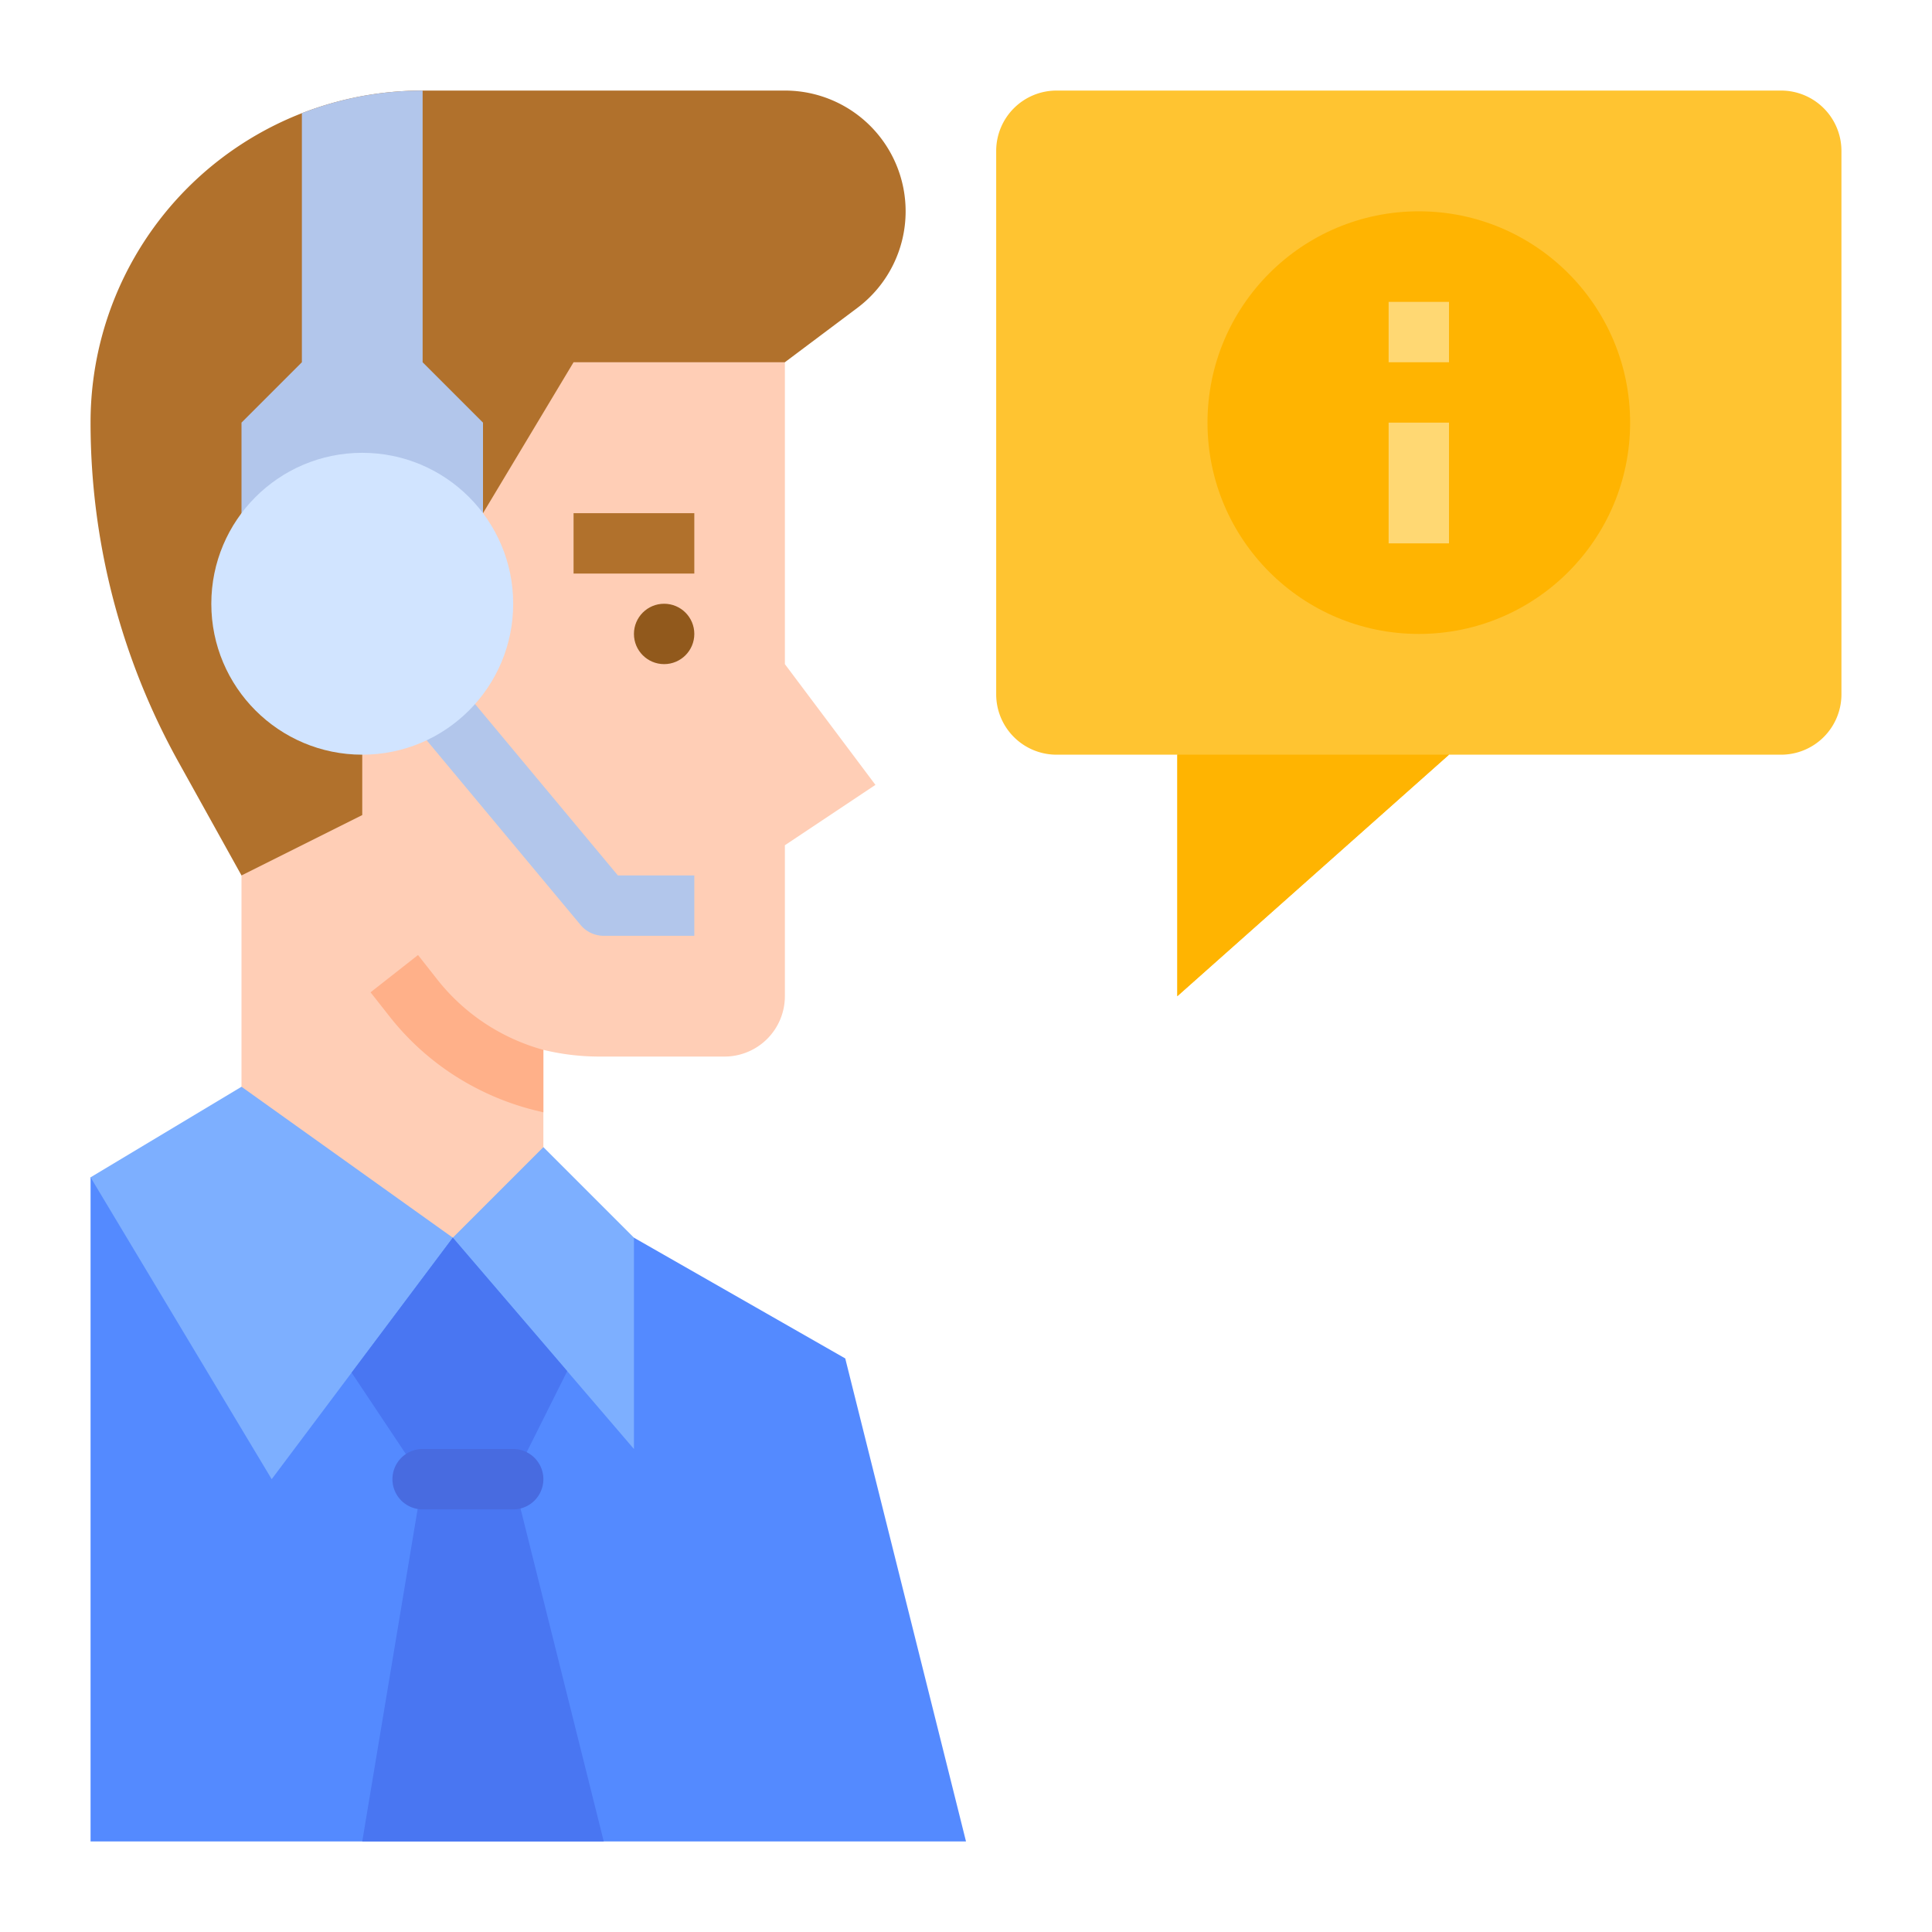 <svg xmlns="http://www.w3.org/2000/svg" id="flat" height="512" viewBox="0 0 512 512" width="512"><path d="m144 344v-65.776a62.831 62.831 0 0 0 14.833 1.776h33.167a16 16 0 0 0 16-16v-40l24-16-24-32v-88h-144v256z" fill="#ffceb6"></path><path d="m168 328 56 32 32 128h-232v-176l96 16z" fill="#548aff"></path><path d="m240 56a31.992 31.992 0 0 1 -12.8 25.6l-19.2 14.4h-56l-24 40-4.8 8-27.2 45.33v26.67l-32 16-16.69-30.04a185.221 185.221 0 0 1 -23.31-89.96 87.923 87.923 0 0 1 88-88h96a31.991 31.991 0 0 1 32 32z" fill="#b1712c"></path><path d="m384 200-72 64v-64h-32a16 16 0 0 1 -16-16v-144a16 16 0 0 1 16-16h192a16 16 0 0 1 16 16v144a16 16 0 0 1 -16 16z" fill="#ffc431"></path><circle cx="376" cy="112" fill="#ffb401" r="56"></circle><path d="m312 200h72l-72 64z" fill="#ffb401"></path><circle cx="176" cy="168" fill="#91591c" r="8"></circle><path d="m152 136h32v16h-32z" fill="#b1712c"></path><path d="m144 278.224v16.558l-1.89-.46a70.886 70.886 0 0 1 -14.95-5.48 70.144 70.144 0 0 1 -24.01-19.58l-4.95-6.29 12.58-9.88 4.95 6.29a54.004 54.004 0 0 0 28.27 18.842z" fill="#ffb089"></path><path d="m64 288 56 40-48 64-48-80z" fill="#7dafff"></path><path d="m168 328v56l-48-56 24-24z" fill="#7dafff"></path><path d="m96 488 16-96-18.824-28.235 26.824-35.765 30.316 35.368-14.316 28.632 24 96z" fill="#4976f2"></path><path d="m136 400h-24a8 8 0 0 1 0-16h24a8 8 0 0 1 0 16z" fill="#486be0"></path><path d="m184 248h-24a8 8 0 0 1 -6.146-2.878l-48-57.6 12.291-10.243 45.602 54.722h20.253z" fill="#b2c6eb"></path><path d="m128 112v32h-64v-32l16-16v-66a87.851 87.851 0 0 1 32-6v72z" fill="#b2c6eb"></path><path d="m368 80h16v16h-16z" fill="#ffd873"></path><path d="m368 112h16v32h-16z" fill="#ffd873"></path><circle cx="96" cy="160" fill="#d1e4ff" r="40"></circle></svg>